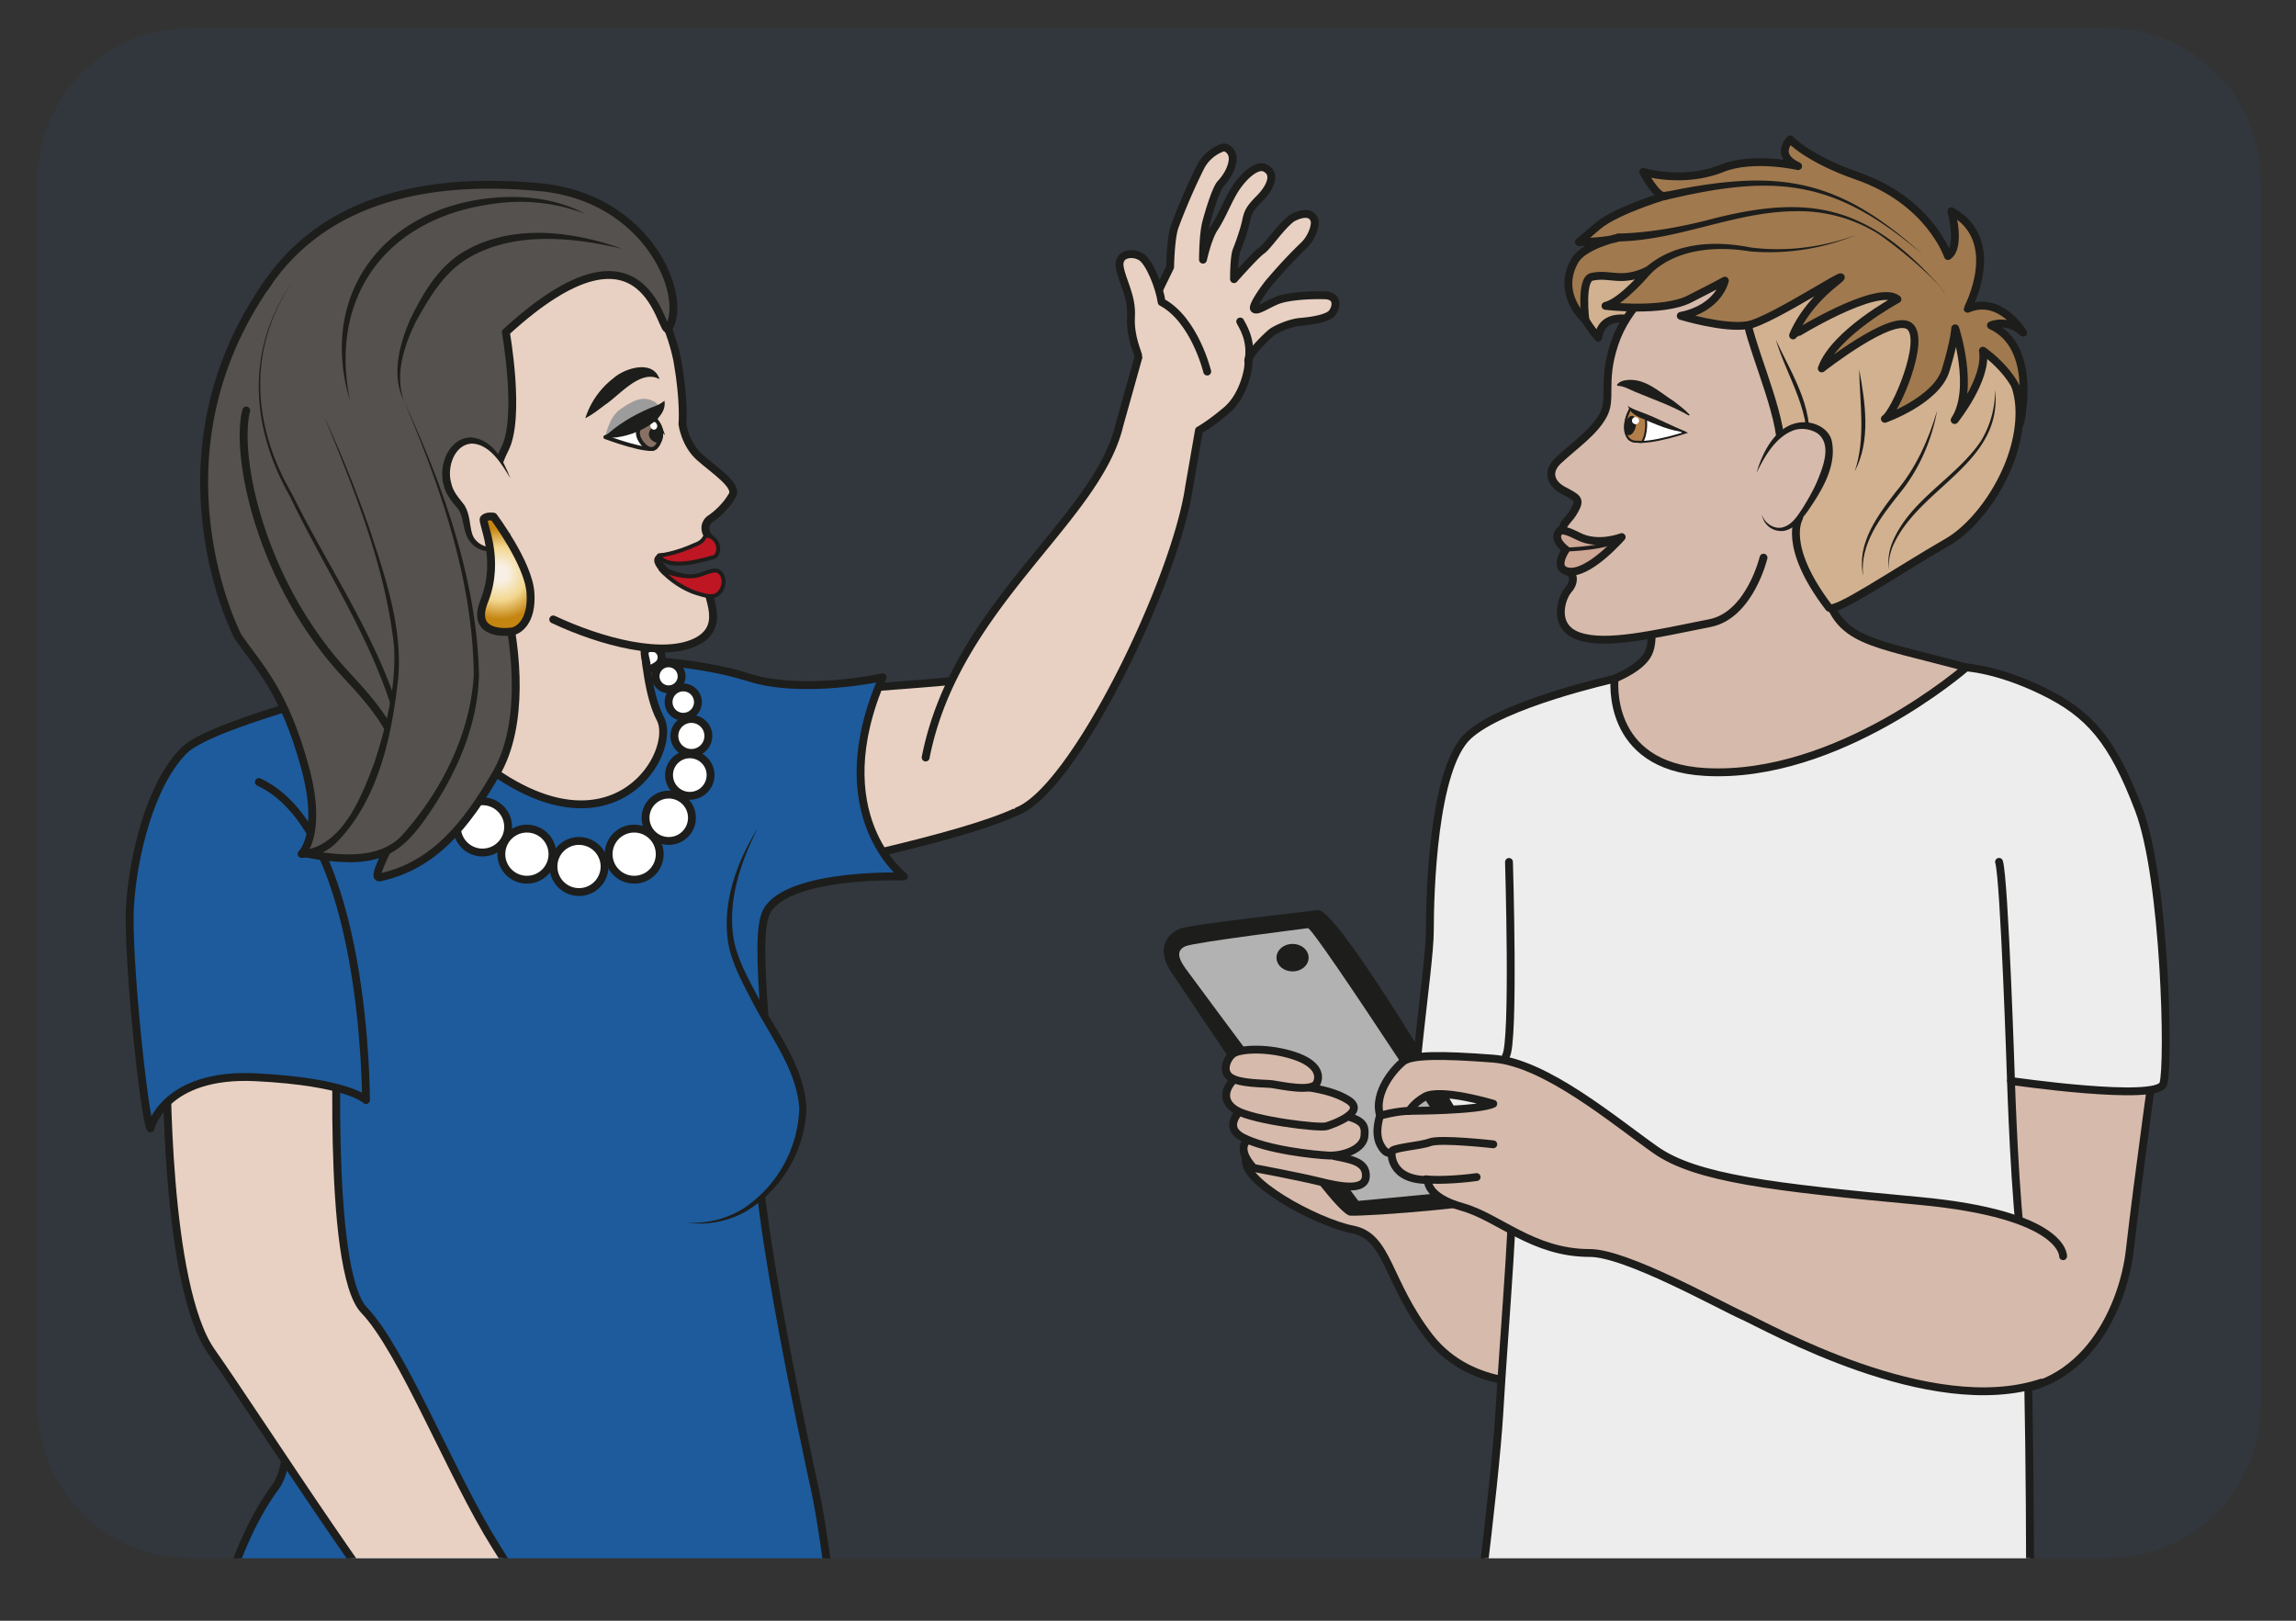 <?xml version="1.0" encoding="UTF-8" standalone="no"?><svg xmlns="http://www.w3.org/2000/svg" xml:space="preserve" viewBox="0 0 389.46 274.92"><rect x="0" y="0" width="389.46" height="274.92" fill="#333333" stroke="none"/><defs><clipPath id="a" clipPathUnits="userSpaceOnUse"><path d="M24.2 202.71a19.47 19.47 0 0 1-19.46-19.47V27.42A19.47 19.47 0 0 1 24.2 7.95h244.02a19.47 19.47 0 0 1 19.47 19.47v155.82a19.47 19.47 0 0 1-19.47 19.47z"/></clipPath><clipPath id="b" clipPathUnits="userSpaceOnUse"><path d="M-30.88 234.04H309.6v-250.1H-30.88Z"/></clipPath><clipPath id="c" clipPathUnits="userSpaceOnUse"><path d="M61.57 127.33s4.25-.47 4.69.79c.43 1.26-2.95 10-2.95 10l-2.86 2.77s-1.53-10.66 1.12-13.56"/></clipPath><clipPath id="e" clipPathUnits="userSpaceOnUse"><path d="M24.2 202.71a19.47 19.47 0 0 1-19.46-19.47V27.42A19.47 19.47 0 0 1 24.2 7.95h244.02a19.47 19.47 0 0 1 19.47 19.47v155.82a19.47 19.47 0 0 1-19.47 19.47z"/></clipPath><clipPath id="f" clipPathUnits="userSpaceOnUse"><path d="M61.55 140.24c-.35-.4 2.23-5.05.05-10.54-1.72-4.33 2.87-3.93 3.6-3.8.72.13 2.55 1.2 2.3 4.93-.25 3.72-4.71 9.67-4.71 9.67s-.16.03-.37.03c-.28 0-.67-.05-.87-.29"/></clipPath><clipPath id="h" clipPathUnits="userSpaceOnUse"><path d="M24.2 202.71a19.47 19.47 0 0 1-19.46-19.47V27.42A19.47 19.47 0 0 1 24.2 7.95h244.02a19.47 19.47 0 0 1 19.47 19.47v155.82a19.47 19.47 0 0 1-19.47 19.47z"/></clipPath><radialGradient id="d" cx="0" cy="0" r="1" fx="0" fy="0" gradientTransform="scale(-5.369) rotate(11.81 114.94 -68.66)" gradientUnits="userSpaceOnUse" spreadMethod="pad"><stop offset="0" style="stop-opacity:1;stop-color:#f8f0e4"/><stop offset=".18" style="stop-opacity:1;stop-color:#f8f0e4"/><stop offset=".59" style="stop-opacity:1;stop-color:#f3d78f"/><stop offset="1" style="stop-opacity:1;stop-color:#c58511"/></radialGradient><radialGradient id="g" cx="0" cy="0" r="1" fx="0" fy="0" gradientTransform="scale(-5.806) rotate(11.81 105.47 -64.42)" gradientUnits="userSpaceOnUse" spreadMethod="pad"><stop offset="0" style="stop-opacity:1;stop-color:#f8f0e4"/><stop offset=".18" style="stop-opacity:1;stop-color:#f8f0e4"/><stop offset=".59" style="stop-opacity:1;stop-color:#f3d78f"/><stop offset="1" style="stop-opacity:1;stop-color:#c58511"/></radialGradient></defs><g clip-path="url(#a)" transform="matrix(1.333 0 0 -1.333 0 274.92)"><g clip-path="url(#b)" style="opacity:.1"><path d="M0 0h-301.53A19.47 19.47 0 0 0-321 19.47v211.16a19.47 19.47 0 0 0 19.47 19.47H0a19.47 19.47 0 0 0 19.47-19.47V19.47A19.47 19.47 0 0 0 0 0" style="fill:#1d5b9c;fill-opacity:1;fill-rule:nonzero;stroke:none" transform="translate(290.13 -16.06)"/></g><path d="M0 0a1.35 1.35 0 1 0-2.67.37A1.35 1.35 0 0 0 0 0" style="fill:#fff;fill-opacity:1;fill-rule:nonzero;stroke:none" transform="translate(57.98 124.23)"/><path d="M0 0a1.35 1.35 0 1 0-2.67.37A1.35 1.35 0 0 0 0 0Z" style="fill:none;stroke:#1d1d1b;stroke-width:1;stroke-linecap:butt;stroke-linejoin:miter;stroke-miterlimit:10;stroke-dasharray:none;stroke-opacity:1" transform="translate(57.98 124.23)"/><path d="M0 0c.95.32 21.74 4.35 28.9 7.82 5.34 2.6 1.65 11.9 1.65 11.9s-4.3 6.16-7.32 5.13c-3.02-1.04-21.96-1.3-25.14-3.21C-5.09 19.73 0 0 0 0" style="fill:#e8d1c2;fill-opacity:1;fill-rule:nonzero;stroke:none" transform="translate(100.61 95.22)"/><path d="M0 0c.95.32 21.74 4.35 28.9 7.82 5.34 2.6 1.65 11.9 1.65 11.9s-4.3 6.16-7.32 5.13c-3.02-1.04-21.96-1.3-25.14-3.21C-5.09 19.73 0 0 0 0Z" style="fill:none;stroke:#1d1d1b;stroke-width:1;stroke-linecap:round;stroke-linejoin:round;stroke-miterlimit:10;stroke-dasharray:none;stroke-opacity:1" transform="translate(100.61 95.22)"/><path d="M0 0c3.43-15.85 12.13-107.5 6-113.44-6.13-5.95-81.65-17.19-83.45-11.4-1.8 5.78-11.22 98.61 8.76 125.55 5.68 7.67-5.35 54.3-7 61.17-1.64 6.86-1.87 28.63 3.03 31.53 4.9 2.9 16.22 9.47 16.22 9.47s13.26 3.42 19.48 5.06c6.22 1.64 1.32-3.4 11.63-1.9 0 0 9.9-.12 16.76-2.34 6.96-2.25 17.12 0 17.12 0-7.64-17.5 2.7-25.35 2.7-25.35s-14.41.5-17.37-4.28c-2.23-3.61 1.34-20.89-.92-26.18C-9.3 42.59-1.05 4.86 0 0" style="fill:#1d5b9c;fill-opacity:1;fill-rule:nonzero;stroke:none" transform="translate(103.77 16.36)"/><path d="M0 0c3.43-15.85 12.13-107.5 6-113.44-6.13-5.95-81.65-17.19-83.45-11.4-1.8 5.78-11.22 98.61 8.76 125.55 5.68 7.67-5.35 54.3-7 61.17-1.64 6.86-1.87 28.63 3.03 31.53 4.9 2.9 16.22 9.47 16.22 9.47s13.26 3.42 19.48 5.06c6.22 1.64 1.32-3.4 11.63-1.9 0 0 9.9-.12 16.76-2.34 6.96-2.25 17.12 0 17.12 0-7.64-17.5 2.7-25.35 2.7-25.35s-14.41.5-17.37-4.28c-2.23-3.61 1.34-20.89-.92-26.18C-9.3 42.59-1.05 4.86 0 0Z" style="fill:none;stroke:#1d1d1b;stroke-width:1;stroke-linecap:round;stroke-linejoin:round;stroke-miterlimit:10;stroke-dasharray:none;stroke-opacity:1" transform="translate(103.77 16.36)"/><path d="M0 0s-.28-28.58 5.7-37.05c5.98-8.48 24.23-37.12 29.53-41.26 5.3-4.14 18.4-2.44 18.4-2.44s-6.17 10.07-11.79 19c-5.62 8.94-11.83 24.89-16.73 30-4.9 5.13-3.3 38.46-3.3 38.46z" style="fill:#e8d1c2;fill-opacity:1;fill-rule:nonzero;stroke:none" transform="translate(21.22 71.28)"/><path d="M0 0s-.28-28.58 5.7-37.05c5.98-8.48 24.23-37.12 29.53-41.26 5.3-4.14 18.4-2.44 18.4-2.44s-6.17 10.07-11.79 19c-5.62 8.94-11.83 24.89-16.73 30-4.9 5.13-3.3 38.46-3.3 38.46z" style="fill:none;stroke:#1d1d1b;stroke-width:1;stroke-linecap:round;stroke-linejoin:round;stroke-miterlimit:10;stroke-dasharray:none;stroke-opacity:1" transform="translate(21.22 71.28)"/><path d="M0 0s-23.45-5.62-27.17-9.27c-4.27-4.2-6.51-13.28-6.92-19.75-.41-6.47 1.86-27.41 2.6-28.38 0 0 1.66 7.11 13.46 6.5 11.79-.6 13.96-2.9 13.96-2.9s.1 34.11-13.63 40.47" style="fill:#1d5b9c;fill-opacity:1;fill-rule:nonzero;stroke:#1d1d1b;stroke-width:1;stroke-linecap:round;stroke-linejoin:round;stroke-miterlimit:10;stroke-dasharray:none;stroke-opacity:1" transform="translate(50.64 120.06)"/><path d="M0 0s6.44.46 7.07 6.84c.64 6.38-7.26 12.39-7.26 12.39l31.25-4.7S30.53.12 33.38-5.25C36.1-10.35 23.72-29.73 0 0" style="fill:#e8d1c2;fill-opacity:1;fill-rule:nonzero;stroke:none" transform="translate(50.64 120.06)"/><path d="M0 0s6.44.46 7.07 6.84c.64 6.38-7.26 12.39-7.26 12.39l31.25-4.7S30.53.12 33.38-5.25C36.1-10.35 23.72-29.73 0 0Z" style="fill:none;stroke:#1d1d1b;stroke-width:1;stroke-linecap:round;stroke-linejoin:round;stroke-miterlimit:10;stroke-dasharray:none;stroke-opacity:1" transform="translate(50.64 120.06)"/><path d="M0 0s-5.73-9.23-2.85-16.63C.02-24.03 5.6-29.98 5.7-35.71c.1-5.73-5.2-15.5-14.75-14.56" style="fill:#1d5b9c;fill-opacity:1;fill-rule:nonzero;stroke:none" transform="translate(96.46 100.92)"/><path d="M0 0c-2.27-4.46-4.03-9.63-3.01-14.64.57-2.46 1.83-4.7 3.01-6.92 2.4-4.54 5.92-8.8 6.16-14.2a16.06 16.06 0 0 0-7.7-13.07 12.07 12.07 0 0 0-7.51-1.44c2.57-.14 5.14.5 7.26 1.86a15.92 15.92 0 0 1 7.04 12.64C4.93-30.71 1.45-26.44-.8-22c-1.19 2.3-2.5 4.65-2.97 7.21C-4.65-9.62-2.7-4.34 0 0" style="fill:#1d1d1b;fill-opacity:1;fill-rule:nonzero;stroke:none" transform="translate(96.46 100.92)"/><path d="M0 0c7.27 2.86 20.09 29.31 21.82 41.26l1.25 7.18s1.38.74 3.55 2.59c2.16 1.85 2.87 5.42 2.73 6.2-.14.77 2.36 3.2 3 3.7.66.48 2.4 1.22 3.66 1.32 1.27.1 3.4.41 3.98 1.1.58.68.86 2.2-.83 2.27-1.68.07-4.82-.07-6.25-.69-1.43-.62-2.45-1.39-2.82-1.03-.36.37 1.7 3.17 2.18 3.66a63 63 0 0 0 3.96 4.24c1.17 1 1.76 2.76 1.53 3.4-.57 1.6-2.86.24-2.86.24-1.43-1.05-3.08-3.6-3.84-4.11-.76-.51-3.53-3.65-3.53-3.65s-.02 2.78.33 3.67c.44 1.1 1 2.73 1.21 3.76.22 1.03.4 1.52 1.7 2.82 1.3 1.3 2.27 3.17.68 3.91-1.05.5-2.94-1.17-4.1-3.24-.72-1.26-1.47-3.12-2.31-4.38-.85-1.25-1.46-4.06-1.46-4.06s0 3.06.38 4.6c.26 1.06 1.23 4.37 1.87 5.07.6.64 1.37 1.72 1.52 2.93.15 1.21-.82 1.8-1.27 1.65a5.06 5.06 0 0 1-2.87-2.57 78.83 78.83 0 0 1-3.27-7.58c-.49-1.6-.54-5.04-.54-5.04-.65-1.4-1.98-3.9-2.28-5.09-.28-1.16-4.17-15-4.17-15C10.1 36.96-7.9 26.23-11.71 6.81" style="fill:#e8d1c2;fill-opacity:1;fill-rule:nonzero;stroke:#1d1d1b;stroke-width:1;stroke-linecap:round;stroke-linejoin:round;stroke-miterlimit:10;stroke-dasharray:none;stroke-opacity:1" transform="translate(129.5 103.04)"/><path d="M0 0c.11-.31 1.58-2.26 1.04-5.06" style="fill:none;stroke:#1d1d1b;stroke-width:1;stroke-linecap:round;stroke-linejoin:round;stroke-miterlimit:10;stroke-dasharray:none;stroke-opacity:1" transform="translate(157.82 165.33)"/><path d="M0 0s-1.59 6.6-5.8 8.84c-.27 1.9-1.5 4.96-2.53 5.7-1.05.73-3.08.55-2.81-1.2s1.6-3.75 1.44-6.37c-.15-2.63.97-4.74.91-4.98" style="fill:#e8d1c2;fill-opacity:1;fill-rule:nonzero;stroke:#1d1d1b;stroke-width:1;stroke-linecap:round;stroke-linejoin:round;stroke-miterlimit:10;stroke-dasharray:none;stroke-opacity:1" transform="translate(153.62 158.96)"/><path d="M0 0c-.02-.67.82-.22 1.37.16A1.22 1.22 0 0 1-.02 2.17C-.57 1.8.02.86 0 0" style="fill:#fff;fill-opacity:1;fill-rule:nonzero;stroke:none" transform="translate(82.29 121.44)"/><path d="M0 0c-.02-.67.82-.22 1.37.16A1.22 1.22 0 0 1-.02 2.17C-.57 1.8.02.86 0 0Z" style="fill:none;stroke:#1d1d1b;stroke-width:1;stroke-linecap:butt;stroke-linejoin:miter;stroke-miterlimit:10;stroke-dasharray:none;stroke-opacity:1" transform="translate(82.29 121.44)"/><path d="M0 0a3.26 3.26 0 1 0 6.52 0A3.26 3.26 0 0 0 0 0" style="fill:#fff;fill-opacity:1;fill-rule:nonzero;stroke:none" transform="translate(58.14 101.02)"/><path d="M0 0a3.26 3.26 0 1 0 6.52 0A3.26 3.26 0 0 0 0 0Z" style="fill:none;stroke:#1d1d1b;stroke-width:1;stroke-linecap:butt;stroke-linejoin:miter;stroke-miterlimit:10;stroke-dasharray:none;stroke-opacity:1" transform="translate(58.14 101.02)"/><path d="M0 0s-23.45 11.87-12.52 33.22c9.86 19.23 32.96 9.98 38.08 6.04 5.13-3.94 6.49-11.84 6.49-11.84.91-5.22.63-8 .63-8s.31-2.56 2.2-4.23c1.88-1.66 4.87-3.58 4.16-4.83-1.11-1.97-2.93-3.08-2.93-3.08s-1.13-.84-.03-2.32l.7-1.9-6.54-.56c-1.11-.1-.64-.82.19-1.76C31.08.01 36-.74 36-.74 35.26-1.9 38.48-6 34.7-8.14c-4.19-2.36-12.4-.15-18.46 2.7" style="fill:#e8d1c2;fill-opacity:1;fill-rule:nonzero;stroke:#1d1d1b;stroke-width:1;stroke-linecap:round;stroke-linejoin:round;stroke-miterlimit:10;stroke-dasharray:none;stroke-opacity:1" transform="translate(54.16 132.86)"/><path d="M0 0s.37 2.52 1.97 3.61c1.7 1.15 2.85 1.69 4.28.9 1.42-.8.1-3.04.1-3.04S.33-1.16 0 0" style="fill:#9d9c9c;fill-opacity:1;fill-rule:nonzero;stroke:none" transform="translate(77.03 150.61)"/><path d="M0 0s2.12-1.78.29-3.83c-.7-.8-6.37 1.32-6.37 1.32z" style="fill:#fff;fill-opacity:1;fill-rule:nonzero;stroke:none" transform="translate(83.11 153.13)"/><path d="M0 0s2.12-1.78.29-3.83c-.7-.8-6.37 1.32-6.37 1.32z" style="fill:none;stroke:#1d1d1b;stroke-width:.5;stroke-linecap:butt;stroke-linejoin:round;stroke-miterlimit:10;stroke-dasharray:none;stroke-opacity:1" transform="translate(83.11 153.13)"/><path d="M0 0c-2.41 1.32-5.04-2-6.92-3.25-.8-.59-1.56-1.22-2.53-1.72A10.44 10.44 0 0 0-5.9.1C-4.46 1.4-.85 2.56 0 0" style="fill:#1d1d1b;fill-opacity:1;fill-rule:nonzero;stroke:none" transform="translate(83.93 157.99)"/><path d="M0 0s-.72-.2-1.64-1.05c-.92-.85.39-2.65 1.24-2.79.84-.14 1.13.88 1.13.88s.52.96.16 1.83A2.27 2.27 0 0 1 0 0" style="fill:#877164;fill-opacity:1;fill-rule:nonzero;stroke:none" transform="translate(83.13 152.96)"/><path d="M0 0s-.72-.2-1.64-1.05c-.92-.85.39-2.65 1.24-2.79.84-.14 1.13.88 1.13.88s.52.96.16 1.83A2.27 2.27 0 0 1 0 0Z" style="fill:none;stroke:#1d1d1b;stroke-width:.5;stroke-linecap:butt;stroke-linejoin:miter;stroke-miterlimit:10;stroke-dasharray:none;stroke-opacity:1" transform="translate(83.13 152.96)"/><path d="M0 0c.1-.6.81-.98 1.15-.93.34.05.53.58.43 1.18-.09.6-.44 1.04-.77.99C.47 1.19-.1.6 0 0" style="fill:#1d1d1b;fill-opacity:1;fill-rule:nonzero;stroke:none" transform="translate(82.58 150.84)"/><path d="M0 0c.04-.27.27-.46.5-.42.24.03.4.28.35.55C.81.41.6.6.35.56.1.52-.05.27 0 0" style="fill:#fff;fill-opacity:1;fill-rule:nonzero;stroke:none" transform="translate(82.77 151.99)"/><path d="M0 0c.53-2.9-5.32-5.18-7.66-4.63 1.7 1.6 3.63 2.74 5.72 3.65C-1.29-.7-.65-.56 0 0" style="fill:#1d1d1b;fill-opacity:1;fill-rule:nonzero;stroke:none" transform="translate(84.55 155.25)"/></g><g clip-path="url(#c)" transform="matrix(1.333 0 0 -1.333 0 274.92)"><path d="M61.57 127.33s4.25-.47 4.69.79c.43 1.26-2.95 10-2.95 10l-2.86 2.77s-1.53-10.66 1.12-13.56" style="fill:url(#d);stroke:none"/></g><g clip-path="url(#e)" transform="matrix(1.333 0 0 -1.333 0 274.92)"><path d="M0 0s-1.52-10.65 1.12-13.56c0 0 4.25-.46 4.69.8.43 1.25-2.95 9.99-2.95 9.99" style="fill:none;stroke:#1d1d1b;stroke-width:.5;stroke-linecap:round;stroke-linejoin:round;stroke-miterlimit:10;stroke-dasharray:none;stroke-opacity:1" transform="translate(60.45 140.89)"/><path d="M0 0s.71-.18 1.04-1c.33-.8-.12-1.67-.52-1.7-.4-.04-5.75-1.95-6.92.25 0 0 1.7.01 4.9 1.47C-.33-.45-.8.25 0 0" style="fill:#be1622;fill-opacity:1;fill-rule:nonzero;stroke:none" transform="translate(90.25 138.03)"/><path d="M0 0s.71-.18 1.04-1c.33-.8-.12-1.67-.52-1.7-.4-.04-5.75-1.95-6.92.25 0 0 1.7.01 4.9 1.47C-.33-.45-.8.25 0 0Z" style="fill:none;stroke:#1d1d1b;stroke-width:.5;stroke-linecap:round;stroke-linejoin:round;stroke-miterlimit:10;stroke-dasharray:none;stroke-opacity:1" transform="translate(90.25 138.03)"/><path d="M0 0s.73-.9.08-2.08c-.66-1.18-1.63-.96-3.57-.32A11.1 11.1 0 0 0-7.68.5S-4.6-.96-2.47-.14C-.33.68-.37.26 0 0" style="fill:#be1622;fill-opacity:1;fill-rule:nonzero;stroke:none" transform="translate(91.73 133.3)"/><path d="M0 0s.73-.9.08-2.08c-.66-1.18-1.63-.96-3.57-.32A11.1 11.1 0 0 0-7.68.5S-4.6-.96-2.47-.14C-.33.68-.37.26 0 0Z" style="fill:none;stroke:#1d1d1b;stroke-width:.5;stroke-linecap:round;stroke-linejoin:round;stroke-miterlimit:10;stroke-dasharray:none;stroke-opacity:1" transform="translate(91.73 133.3)"/><path d="M0 0c.39.27.29 2.23 1.7 5 2.06 4.02.13 14.87.13 14.87 18.4 16.88 19.74-1.11 20.71.49 2.51 4.13-2.62 16.67-16.35 17.96-32.2 3.04-38.92-16.61-40.31-28.24 0 0-.13-1.83-.12-4.64.02-4.96.44-12.95 2.67-19.3 3.48-9.93 18.24-20.08 20.34-24.91 1.16-2.7-4.75-11.12-2.94-10.73C-7.3-48-3.17-42.83.62-36.26c3.54 6.15 2.64 15.49 1.21 21.55C.34-8.37-1.8-1.25 0 0" style="fill:#54514e;fill-opacity:1;fill-rule:nonzero;stroke:none" transform="translate(62.54 144.1)"/><path d="M0 0c.39.27.29 2.23 1.7 5 2.06 4.02.13 14.87.13 14.87 18.4 16.88 19.74-1.11 20.71.49 2.51 4.13-2.62 16.67-16.35 17.96-32.2 3.04-38.92-16.61-40.31-28.24 0 0-.13-1.83-.12-4.64.02-4.96.44-12.95 2.67-19.3 3.48-9.93 18.24-20.08 20.34-24.91 1.16-2.7-4.75-11.12-2.94-10.73C-7.3-48-3.17-42.83.62-36.26c3.54 6.15 2.64 15.49 1.21 21.55C.34-8.37-1.8-1.25 0 0Z" style="fill:none;stroke:#1d1d1b;stroke-width:1;stroke-linecap:butt;stroke-linejoin:round;stroke-miterlimit:10;stroke-dasharray:none;stroke-opacity:1" transform="translate(62.54 144.1)"/><path d="M0 0c-5.84-8.62-5.12-18.38-.03-27.1 4.78-9.68 11.17-18.7 14.07-29.22.45-1.97.58-4.04.54-6.06-.09-3.28 0-6.54-1.07-9.72l-.9.45c.97 2.9 1 6.22 1.1 9.28a24.2 24.2 0 0 1-.45 5.87c-2.74 10.44-9 19.54-13.62 29.22C-5.37-18.44-5.97-8.55 0 0" style="fill:#1d1d1b;fill-opacity:1;fill-rule:nonzero;stroke:none" transform="translate(37.23 170.41)"/><path d="M0 0c-1.44-5.57 1.65-21.92 13-33.95 12.14-12.86 2.7-12.1 1.65-17.23-1.05-5.12-7.6-5.25-7.6-5.25s2.75 2.53.43 11.02c-2.64 9.69-5.83 12.73-8.54 16.64 0 0-11.9 22.81 3.93 45.17" style="fill:#54514e;fill-opacity:1;fill-rule:nonzero;stroke:#1d1d1b;stroke-width:1;stroke-linecap:round;stroke-linejoin:round;stroke-miterlimit:10;stroke-dasharray:none;stroke-opacity:1" transform="translate(31.33 154.01)"/><path d="M0 0s9.9-21.78 9.16-32.09C8.42-42.39 3.83-54.85-2.3-55.5c0 0 8.32-1.97 11.9 1.38 3.57 3.36 9.95 13 9.74 22.42-.35 15.29-9.25 33.83-9.25 33.83" style="fill:#54514e;fill-opacity:1;fill-rule:nonzero;stroke:none" transform="translate(41.3 153.13)"/><path d="M0 0a159.5 159.5 0 0 0 5.72-14.18c1.96-6 4.14-12.29 3.68-18.72-.8-7.49-2.5-15.82-8.02-21.34a6.83 6.83 0 0 0-3.64-1.75l.06.94c4.12-.7 9.32-1.37 12.31 2.14 4.87 5.56 8.44 12.7 8.88 20.15-.13 12.07-4.2 23.86-8.9 34.89 5.03-10.98 9.28-22.69 9.56-34.9-.15-6.2-2.65-12.07-6.02-17.14-3.08-4.67-5.56-7-11.46-6.66-1.55.07-3.07.26-4.6.6a.48.48 0 0 0 .07.93c4.87.96 7.12 6.93 8.7 11.11 1.55 4.75 2.8 9.84 2.5 14.85C7.72-18.98 3.84-9.35 0 0" style="fill:#1d1d1b;fill-opacity:1;fill-rule:nonzero;stroke:none" transform="translate(41.3 153.13)"/><path d="M0 0c-4.08 13.6 4.37 24.52 18.15 25.81 4.02.37 8.23-.12 11.8-2.03a23.1 23.1 0 0 1-11.72 1.27C4.8 23.28-2.72 13.44 0 0" style="fill:#1d1d1b;fill-opacity:1;fill-rule:nonzero;stroke:none" transform="translate(44.53 155.25)"/><path d="M0 0s-.73-2.99-3.53-1.99c-2.8 1-1.44 3.95-3.12 5.66-4.63 4.7 1.83 13.57 6.6 3.2" style="fill:#e8d1c2;fill-opacity:1;fill-rule:nonzero;stroke:none" transform="translate(65 138.5)"/><path d="M0 0c-.5-3.17-4.54-3.13-5.64-.39-.48 1.22-.44 2.47-1.03 3.32-.7.8-1.69 2-1.9 3.19-.67 2.45.72 6.05 3.64 5.95 2.73-.32 4-2.98 4.88-5.2-1.1 1.82-2.6 4.34-4.9 4.43-2.24-.1-3.19-3.03-2.65-4.95.26-1.24.92-1.86 1.72-2.92.72-1.22.63-2.53.95-3.56.3-1.08 1.36-1.71 2.42-1.81C-1.3-2.08-.39-1.06 0 0" style="fill:#1d1d1b;fill-opacity:1;fill-rule:nonzero;stroke:none" transform="translate(65 138.5)"/></g><g clip-path="url(#f)" transform="matrix(1.333 0 0 -1.333 0 274.92)"><path d="M61.55 140.24c-.35-.4 2.23-5.05.05-10.54-1.72-4.33 2.87-3.93 3.6-3.8.72.13 2.55 1.2 2.3 4.93-.25 3.72-4.71 9.67-4.71 9.67s-.16.03-.37.03c-.28 0-.67-.05-.87-.29" style="fill:url(#g);stroke:none"/></g><g clip-path="url(#h)" transform="matrix(1.333 0 0 -1.333 0 274.92)"><path d="M0 0s4.46-5.96 4.7-9.68c.26-3.72-1.57-4.8-2.3-4.92-.72-.13-5.31-.53-3.6 3.8C1-5.31-1.58-.66-1.23-.26-.89.14 0 0 0 0Z" style="fill:none;stroke:#1d1d1b;stroke-width:1;stroke-linecap:round;stroke-linejoin:round;stroke-miterlimit:10;stroke-dasharray:none;stroke-opacity:1" transform="translate(62.8 140.5)"/><path d="M0 0c-6.5 1.54-14.18 2.29-20.04-1.44-2.88-1.86-4.66-5-6.3-7.93-1.46-3.04-2.64-6.62-1.48-9.96-1.6 3.26-.56 7.12.79 10.29 1.55 3.19 3.4 6.43 6.44 8.43C-14.42 3.29-6.52 2.33 0 0" style="fill:#1d1d1b;fill-opacity:1;fill-rule:nonzero;stroke:none" transform="translate(79.2 174.58)"/><path d="M0 0s-9.5-1.4-15 5.7c-5.49 7.1-5.19 12.79-9.79 13.69-4.6.9-14.79 6.4-13.49 9.3 1.3 2.89 11.1 14.66 14.4 12.77 3.3-1.89 6.75-15.08 10.92-16.08 4.17-1 13.08-4.03 14.26-6.48C2.48 16.45 0 0 0 0" style="fill:#d6baab;fill-opacity:1;fill-rule:nonzero;stroke:none" transform="translate(196.91 30.4)"/><path d="M0 0s-9.5-1.4-15 5.7c-5.49 7.1-5.19 12.79-9.79 13.69-4.6.9-14.79 6.4-13.49 9.3 1.3 2.89 11.1 14.66 14.4 12.77 3.3-1.89 6.75-15.08 10.92-16.08 4.17-1 13.08-4.03 14.26-6.48C2.48 16.45 0 0 0 0Z" style="fill:none;stroke:#1d1d1b;stroke-width:1;stroke-linecap:round;stroke-linejoin:round;stroke-miterlimit:10;stroke-dasharray:none;stroke-opacity:1" transform="translate(196.91 30.4)"/><path d="M0 0s-2.64-18.83-3.66-27.88c-.72-6.43-5.25-18.41-17.64-17.9-12.4.52-3.16 50.1-3.16 50.1z" style="fill:#d6baab;fill-opacity:1;fill-rule:nonzero;stroke:none" transform="translate(274.67 74.97)"/><path d="M0 0s-2.64-18.83-3.66-27.88c-.72-6.43-5.25-18.41-17.64-17.9-12.4.52-3.16 50.1-3.16 50.1z" style="fill:none;stroke:#1d1d1b;stroke-width:1;stroke-linecap:round;stroke-linejoin:round;stroke-miterlimit:10;stroke-dasharray:none;stroke-opacity:1" transform="translate(274.67 74.97)"/><path d="M0 0s3.88-5.36 2.58-9.27c-1.29-3.9-11.1-5.19-14.98-8.54-3.87-3.36 8.27-23 26.09-19.9 17.82 3.1 34.17 24.92 29.19 26.28-12.46 3.39-16.36 3.16-18.03 10.3-2.7 11.51 1.24 16.3 1.24 16.3z" style="fill:#d6baab;fill-opacity:1;fill-rule:nonzero;stroke:none" transform="translate(207.32 132.74)"/><path d="M0 0s3.88-5.36 2.58-9.27c-1.29-3.9-11.1-5.19-14.98-8.54-3.87-3.36 8.27-23 26.09-19.9 17.82 3.1 34.17 24.92 29.19 26.28-12.46 3.39-16.36 3.16-18.03 10.3-2.7 11.51 1.24 16.3 1.24 16.3z" style="fill:none;stroke:#1d1d1b;stroke-width:1;stroke-linecap:round;stroke-linejoin:round;stroke-miterlimit:10;stroke-dasharray:none;stroke-opacity:1" transform="translate(207.32 132.74)"/><path d="M0 0s-16.34-14.27-33.24-13.3c-12.76.72-11.5 11.86-11.5 11.86s-14.28-3.17-18.67-7.3c-4.4-4.14-4.84-19.86-4.84-24.77 0-4.9-3.04-22.98-1.5-24.02 1.56-1.03 11.11-1.8 11.89-4.65.77-2.84-.96-22.31-1.53-32.38-.57-10.08-4.02-35.89-4.02-35.89s65.75-37.9 69.11-36.34c3.36 1.55 2.57 85.5 1.53 91.96C6.2-68.38 5.7-52.62 5.7-52.62s18.6-2.7 19.38-.38c.77 2.33.25 26.06-3.11 34.91-3.36 8.85-6.3 12.2-12.21 15.08C3.97-.18 0 0 0 0" style="fill:#ededed;fill-opacity:1;fill-rule:nonzero;stroke:none" transform="translate(250.2 121.31)"/><path d="M0 0s-16.34-14.27-33.24-13.3c-12.76.72-11.5 11.86-11.5 11.86s-14.28-3.17-18.67-7.3c-4.4-4.14-4.84-19.86-4.84-24.77 0-4.9-3.04-22.98-1.5-24.02 1.56-1.03 11.11-1.8 11.89-4.65.77-2.84-.96-22.31-1.53-32.38-.57-10.08-4.02-35.89-4.02-35.89s65.75-37.9 69.11-36.34c3.36 1.55 2.57 85.5 1.53 91.96C6.2-68.38 5.7-52.62 5.7-52.62s18.6-2.7 19.38-.38c.77 2.33.25 26.06-3.11 34.91-3.36 8.85-6.3 12.2-12.21 15.08C3.97-.18 0 0 0 0Z" style="fill:none;stroke:#1d1d1b;stroke-width:1;stroke-linecap:round;stroke-linejoin:round;stroke-miterlimit:10;stroke-dasharray:none;stroke-opacity:1" transform="translate(250.2 121.31)"/><path d="M0 0s-20.26 35.17-23.13 34.78c-1.74-.24-16.36-1.82-17.64-2.4-1.78-.8-2.9-2.79-.9-5.64C-39.67 23.88-21.5-4-19-4.1-16.49-4.2.8-2.9.8-1.7S0 0 0 0" style="fill:#1d1d1b;fill-opacity:1;fill-rule:nonzero;stroke:none" transform="translate(190.82 55.65)"/><path d="M0 0s-14.5-1.8-15.59-2.3c-1.1-.5-1-1.4 0-2.8S6.42-34.7 6.42-34.7l15.92 1.51S.8.1 0 0" style="fill:#b2b2b2;fill-opacity:1;fill-rule:nonzero;stroke:none" transform="translate(166.43 88.13)"/><path d="M0 0c0-.69.7-1.25 1.55-1.25.85 0 1.55.56 1.55 1.25s-.7 1.25-1.55 1.25C.69 1.25 0 .69 0 0" style="fill:#1d1d1b;fill-opacity:1;fill-rule:nonzero;stroke:none" transform="translate(162.93 84.38)"/><path d="M0 0c0-.69.7-1.25 1.55-1.25.85 0 1.55.56 1.55 1.25s-.7 1.25-1.55 1.25C.69 1.25 0 .69 0 0Z" style="fill:none;stroke:#1d1d1b;stroke-width:1;stroke-linecap:round;stroke-linejoin:round;stroke-miterlimit:10;stroke-dasharray:none;stroke-opacity:1" transform="translate(162.93 84.38)"/><path d="M0 0s.5.96 1.98 1.8c2 1.12 8.7-.9 8.7-.9C8.77 0 0 0 0 0m83.19-18.5s.26 5.31-18.34 7.04C46.25-9.73 36.5-8.6 31.34-4.98 26.17-1.36 17.39 6.12 10.67 6.64 3.96 7.16.31 7.1-.73 6.31-1.76 5.54-4.62 2.4-3.72-.6c0 0-.77-2.1 0-3.65.78-1.55 1.46-1.02 1.46-1.02s-.32-3.53 4.62-3.53c0 0-.29-2.13 4.38-3.44 4.67-1.3 8.96-5.86 16.23-5.85 4.57.01 16.28-6.55 19.5-8 2.94-1.3 23.8-13.22 37.96-8.5" style="fill:#d6baab;fill-opacity:1;fill-rule:nonzero;stroke:none" transform="translate(179.34 64.89)"/><path d="M0 0s.5.96 1.98 1.8c2 1.12 8.7-.9 8.7-.9C8.77 0 0 0 0 0Zm83.19-18.5s.26 5.31-18.34 7.04C46.25-9.73 36.5-8.6 31.34-4.98 26.17-1.36 17.39 6.12 10.67 6.64 3.96 7.16.31 7.1-.73 6.31-1.76 5.54-4.62 2.4-3.72-.6c0 0-.77-2.1 0-3.65.78-1.55 1.46-1.02 1.46-1.02s-.32-3.53 4.62-3.53c0 0-.29-2.13 4.38-3.44 4.67-1.3 8.96-5.86 16.23-5.85 4.57.01 16.28-6.55 19.5-8 2.94-1.3 23.8-13.22 37.96-8.5" style="fill:none;stroke:#1d1d1b;stroke-width:1;stroke-linecap:round;stroke-linejoin:round;stroke-miterlimit:10;stroke-dasharray:none;stroke-opacity:1" transform="translate(179.34 64.89)"/><path d="M0 0s-6.76.76-8.06.26c-1.3-.5-5.14-.68-4.87-1.28" style="fill:none;stroke:#1d1d1b;stroke-width:1;stroke-linecap:round;stroke-linejoin:round;stroke-miterlimit:10;stroke-dasharray:none;stroke-opacity:1" transform="translate(190.02 60.63)"/><path d="M0 0c-1-.16-4.61-.51-6.46-.28" style="fill:none;stroke:#1d1d1b;stroke-width:1;stroke-linecap:round;stroke-linejoin:round;stroke-miterlimit:10;stroke-dasharray:none;stroke-opacity:1" transform="translate(187.9 56.46)"/><path d="M0 0s2.14.6 3.72.6" style="fill:none;stroke:#1d1d1b;stroke-width:1;stroke-linecap:round;stroke-linejoin:round;stroke-miterlimit:10;stroke-dasharray:none;stroke-opacity:1" transform="translate(175.63 64.28)"/><path d="M0 0c1.97-.4 4.07-.68 3.97-2.58-.1-1.9-3.25-1.31-5.93-.64-2.68.66-8.35 1.72-8.35 1.72s-2.64 2.65-.36 3.8" style="fill:#d6baab;fill-opacity:1;fill-rule:nonzero;stroke:#1d1d1b;stroke-width:1;stroke-linecap:round;stroke-linejoin:round;stroke-miterlimit:10;stroke-dasharray:none;stroke-opacity:1" transform="translate(169.84 59.12)"/><path d="M0 0s-3.63-2.65-.62-4.25c3-1.6 9.22-2.25 11.02-2.32 1.8-.07 4.36.81 4.5 2.48.1 1.4.06 2.3-4.46 2.94C5.93-.53 5.9-1 3.9-.08" style="fill:#d6baab;fill-opacity:1;fill-rule:nonzero;stroke:#1d1d1b;stroke-width:1;stroke-linecap:round;stroke-linejoin:round;stroke-miterlimit:10;stroke-dasharray:none;stroke-opacity:1" transform="translate(158.73 65.77)"/><path d="M0 0s-2.55 1.62-4.37.52c-1.8-1.1-2.77-3.26-.53-4.56 2.24-1.29 10.53-2.3 11.47-2.02.94.29 5.17 1.82 2.74 3.34C6.87-1.19 3.07-1 1.89-.8.69-.6 0 0 0 0" style="fill:#d6baab;fill-opacity:1;fill-rule:nonzero;stroke:none" transform="translate(162.23 68.99)"/><path d="M0 0s-2.55 1.62-4.37.52c-1.8-1.1-2.77-3.26-.53-4.56 2.24-1.29 10.53-2.3 11.47-2.02.94.29 5.17 1.82 2.74 3.34C6.87-1.19 3.07-1 1.89-.8.69-.6 0 0 0 0Z" style="fill:none;stroke:#1d1d1b;stroke-width:1;stroke-linecap:round;stroke-linejoin:round;stroke-miterlimit:10;stroke-dasharray:none;stroke-opacity:1" transform="translate(162.23 68.99)"/><path d="M0 0c.55 1.26-.26 2.72-3.4 3.61-3.28.94-6.48.67-7.25.1-.78-.56-1.53-2.29-.27-3.06 1.25-.78 4.25-.7 5.25-.82C-4.67-.3-.55-1.26 0 0" style="fill:#d6baab;fill-opacity:1;fill-rule:nonzero;stroke:none" transform="translate(167.57 68.45)"/><path d="M0 0c.55 1.26-.26 2.72-3.4 3.61-3.28.94-6.48.67-7.25.1-.78-.56-1.53-2.29-.27-3.06 1.25-.78 4.25-.7 5.25-.82C-4.67-.3-.55-1.26 0 0Z" style="fill:none;stroke:#1d1d1b;stroke-width:1;stroke-linecap:round;stroke-linejoin:round;stroke-miterlimit:10;stroke-dasharray:none;stroke-opacity:1" transform="translate(167.57 68.45)"/><path d="M0 0s-.83 25.67-1.52 27.87" style="fill:none;stroke:#1d1d1b;stroke-width:1;stroke-linecap:round;stroke-linejoin:round;stroke-miterlimit:10;stroke-dasharray:none;stroke-opacity:1" transform="translate(255.9 68.7)"/><path d="M0 0s.7-23.11-.4-24.7" style="fill:none;stroke:#1d1d1b;stroke-width:1;stroke-linecap:round;stroke-linejoin:round;stroke-miterlimit:10;stroke-dasharray:none;stroke-opacity:1" transform="translate(192.02 96.56)"/><path d="M0 0s2.08-.39.42 1.86c0 0-3.84 1.15-4.32-2.27 0 0-3.18 3.53-3.09 6.65.1 3.12 8.71 5.45 11.78 3.74C7.85 8.28 0 0 0 0" style="fill:#d2b190;fill-opacity:1;fill-rule:nonzero;stroke:none" transform="translate(207.28 163.68)"/><path d="M0 0s2.08-.39.42 1.86c0 0-3.84 1.15-4.32-2.27 0 0-3.18 3.53-3.09 6.65.1 3.12 8.71 5.45 11.78 3.74C7.85 8.28 0 0 0 0Z" style="fill:none;stroke:#1d1d1b;stroke-width:1;stroke-linecap:round;stroke-linejoin:round;stroke-miterlimit:10;stroke-dasharray:none;stroke-opacity:1" transform="translate(207.28 163.68)"/><path d="M0 0s-1.74-7.32-6.82-8.33c-7.1-1.41-13.23-2.88-16.7-1.66-3.46 1.22-2.17 4.96-1.31 5.91.86.96.7 2.14-.12 2.33-.82.19-.78 1.62-.22 2.78.57 1.16-.12 1.36-.12 1.36s-.85-.63-.48.83c.38 1.46 1 1.46 1.75 2.85.76 1.38.34 1.53-1.44 2.48s-2.06 2.5-.67 3.8c2.15 2 4.5 3.56 5.7 5.73 1.22 2.17-.18 4.21 1.47 9.16 1.65 4.94 5.69 7.7 5.69 7.7S.6 47.05 14.38 39.9c13.79-7.14 14.01-24.44 13.4-25.85" style="fill:#d6baab;fill-opacity:1;fill-rule:nonzero;stroke:#1d1d1b;stroke-width:1;stroke-linecap:round;stroke-linejoin:round;stroke-miterlimit:10;stroke-dasharray:none;stroke-opacity:1" transform="translate(224.41 135.28)"/><path d="M0 0s-.42.07.5-4.1c.92-4.17 4.86-12.78 4.1-16.72-.75-3.94-.33-6.5 1.35-5.43C7.64-25.2 7-28.63 7-28.63s-2.22-3.52 3.8-11.41c.65-.86 8.55 4.57 15.1 8.34 4.47 2.57 9.58 10.33 9.12 17.32C34.56-7.4 25.2 4 16.68 7.56 8.16 11.13 0 0 0 0" style="fill:#d2b190;fill-opacity:1;fill-rule:nonzero;stroke:none" transform="translate(221.93 168.97)"/><path d="M0 0s-.42.07.5-4.1c.92-4.17 4.86-12.78 4.1-16.72-.75-3.94-.33-6.5 1.35-5.43C7.64-25.2 7-28.63 7-28.63s-2.22-3.52 3.8-11.41c.65-.86 8.55 4.57 15.1 8.34 4.47 2.57 9.58 10.33 9.12 17.32C34.56-7.4 25.2 4 16.68 7.56 8.16 11.13 0 0 0 0Z" style="fill:none;stroke:#1d1d1b;stroke-width:1;stroke-linecap:round;stroke-linejoin:round;stroke-miterlimit:10;stroke-dasharray:none;stroke-opacity:1" transform="translate(221.93 168.97)"/><path d="M0 0c2.1-4.61 5.48-9.51 3.8-14.76C4.78-9.44 1.46-4.89 0 0" style="fill:#1d1d1b;fill-opacity:1;fill-rule:nonzero;stroke:none" transform="translate(225.97 163.03)"/><path d="M0 0c-.7-3.86-2.35-7.6-4.86-10.63-2.36-2.98-4.98-6.33-4.56-10.36-.2.96-.2 1.96-.04 2.94.55 2.95 2.43 5.42 4.21 7.73C-2.72-7.34-1.1-3.73 0 0" style="fill:#1d1d1b;fill-opacity:1;fill-rule:nonzero;stroke:none" transform="translate(246.5 153.98)"/><path d="M0 0c1-9.3-9.44-12.34-12.87-19.6a6.86 6.86 0 0 1-.66-3.33 6.98 6.98 0 0 0 .43 3.43c2.22 5.5 8.12 8.24 11.3 12.97A12.49 12.49 0 0 1 0 0" style="fill:#1d1d1b;fill-opacity:1;fill-rule:nonzero;stroke:none" transform="translate(253.88 156.66)"/><path d="M0 0c.77-4.19 1.52-9.05-.56-12.96C.85-8.81.08-4.31 0 0" style="fill:#1d1d1b;fill-opacity:1;fill-rule:nonzero;stroke:none" transform="translate(236.58 159.24)"/><path d="M0 0s-2.3 6.97-11.53 10.19c-6.37 2.22-8.54 4.65-8.54 4.65s-2.1-1.98 1-3.4c0 0-5.7 1.32-9.69-.28-4.97-2-10.02-.45-10.02-.45s1.8-3.43 2.84-3.06c1.05.38-6.15-1.73-8.59-3.8l-2.43-2.08s3.68.05 5.06.59c0 0-4.46-.94-5.6-2.98-2.4-4.28 1.36-7.51 1.36-7.51s-.64 5.14.8 5.48c2.35.55 3.78-.86 7.25.87 0 0-3.37-4.07-5.49-4.56 0 0 7.21-.87 10.66.86 3.44 1.74 4.53 2.35 4.53 2.35s-.73-3.5-5.61-4.48c0 0 5.49-1.69 8.54-1.18 3.06.51 15.05 8.56 11 5.34-4.04-3.23-5.25-6.65-5.25-6.65S-8.98-3.4-6.43-5.49c0 0-8.03-4.31-9.63-8.81 0 0 8.94 7.04 11.15 5.39 2.21-1.66-1.78-10.96-3.12-11.8 0 0 6.57 2.32 7.74 6.19C.88-10.66.92-9.2.92-9.2s2.55-7.74-.07-11.67c0 0 4.21 5.23 3.6 8.82 0 0 6.39-4.34 4.69-9.27 0 0 2.45 9.69-3.67 12.5 0 0 2.09.95 4.1-.93 0 0-2.92 4.84-7.07 3.04C2.5-6.7 7.2 2 .43 5.7.43 5.7 1.7 1.15 0 0" style="fill:#a0794e;fill-opacity:1;fill-rule:nonzero;stroke:none" transform="translate(247.88 173.66)"/><path d="M0 0s-2.3 6.97-11.53 10.19c-6.37 2.22-8.54 4.65-8.54 4.65s-2.1-1.98 1-3.4c0 0-5.7 1.32-9.69-.28-4.97-2-10.02-.45-10.02-.45s1.8-3.43 2.84-3.06c1.05.38-6.15-1.73-8.59-3.8l-2.43-2.08s3.68.05 5.06.59c0 0-4.46-.94-5.6-2.98-2.4-4.28 1.36-7.51 1.36-7.51s-.64 5.14.8 5.48c2.35.55 3.78-.86 7.25.87 0 0-3.37-4.07-5.49-4.56 0 0 7.21-.87 10.66.86 3.44 1.74 4.53 2.35 4.53 2.35s-.73-3.5-5.61-4.48c0 0 5.49-1.69 8.54-1.18 3.06.51 15.05 8.56 11 5.34-4.04-3.23-5.25-6.65-5.25-6.65S-8.98-3.4-6.43-5.49c0 0-8.03-4.31-9.63-8.81 0 0 8.94 7.04 11.15 5.39 2.21-1.66-1.78-10.96-3.12-11.8 0 0 6.57 2.32 7.74 6.19C.88-10.66.92-9.2.92-9.2s2.55-7.74-.07-11.67c0 0 4.21 5.23 3.6 8.82 0 0 6.39-4.34 4.69-9.27 0 0 2.45 9.69-3.67 12.5 0 0 2.09.95 4.1-.93 0 0-2.92 4.84-7.07 3.04C2.5-6.7 7.2 2 .43 5.7.43 5.7 1.7 1.15 0 0Z" style="fill:none;stroke:#1d1d1b;stroke-width:1;stroke-linecap:round;stroke-linejoin:round;stroke-miterlimit:10;stroke-dasharray:none;stroke-opacity:1" transform="translate(247.88 173.66)"/><path d="M0 0s-.01.8 2.5-.5S8.02-.6 8.02-.6s-4.28-4.94-6.9-4.36C-.73-4.56.92-2.19.92-2.19S-.74-1.01 0 0" style="fill:#cea694;fill-opacity:1;fill-rule:nonzero;stroke:none" transform="translate(198.34 138.5)"/><path d="M0 0s-.01.8 2.5-.5S8.02-.6 8.02-.6s-4.28-4.94-6.9-4.36C-.73-4.56.92-2.19.92-2.19S-.74-1.01 0 0z" style="fill:none;stroke:#1d1d1b;stroke-width:1;stroke-linecap:round;stroke-linejoin:round;stroke-miterlimit:10;stroke-dasharray:none;stroke-opacity:1" transform="translate(198.34 138.5)"/><path d="M0 0c.32.46.88.58 1.35.63C3.7.83 5.45-.95 7.28-2.1c.68-.53 1.38-1.04 1.98-1.7l-.1-.1C7-2.65 4.55-1.81 2.3-.87 1.57-.56.9-.14.1-.11Z" style="fill:#1d1d1b;fill-opacity:1;fill-rule:nonzero;stroke:none" transform="translate(205.75 157.26)"/><path d="M0 0s2.54 7.62 7.44 5.7c4.01-1.57.38-8.4-2.04-11.44C2.98-8.78.72-6.33.66-5.3" style="fill:#d6baab;fill-opacity:1;fill-rule:nonzero;stroke:none" transform="translate(223.53 146.08)"/><path d="M0 0c.81 2.9 2.81 6.65 6.33 6.42 1.4-.09 2.9-.93 3.24-2.38C10.23.76 8.2-2.4 6.48-4.92c-.77-1-1.61-2.17-2.96-2.46A2.48 2.48 0 0 0 .67-5.31c.35-1.18 1.69-1.97 2.75-1.6 1.1.33 1.78 1.41 2.45 2.43.64 1.03 1.26 2.1 1.75 3.2C8.4.57 9.65 3.56 7.77 5c-.89.58-2.12.77-3.16.37C2.38 4.48 1.02 2.1 0 0" style="fill:#1d1d1b;fill-opacity:1;fill-rule:nonzero;stroke:none" transform="translate(223.53 146.08)"/><path d="M0 0s5.92.15 7.11 1.58" style="fill:none;stroke:#1d1d1b;stroke-width:.5;stroke-linecap:butt;stroke-linejoin:miter;stroke-miterlimit:10;stroke-dasharray:none;stroke-opacity:1" transform="translate(199.25 136.31)"/><path d="M0 0s-1.22-1.88-.29-3.65C.51-5.18 7-3.02 7-3.02z" style="fill:#fff;fill-opacity:1;fill-rule:nonzero;stroke:none" transform="translate(207.45 154.2)"/><path d="M0 0s-1.22-1.88-.29-3.65C.51-5.18 7-3.02 7-3.02z" style="fill:none;stroke:#1d1d1b;stroke-width:.25;stroke-linecap:butt;stroke-linejoin:miter;stroke-miterlimit:10;stroke-dasharray:none;stroke-opacity:1" transform="translate(207.45 154.2)"/><path d="M0 0s-1.29-2.33-.29-3.65c.55-.73 1.26-.43 1.64-.55.39-.12.88 1.76.6 3.16z" style="fill:#b27f4a;fill-opacity:1;fill-rule:nonzero;stroke:none" transform="translate(207.45 154.2)"/><path d="M0 0s-1.29-2.33-.29-3.65c.55-.73 1.26-.43 1.64-.55.39-.12.88 1.76.6 3.16z" style="fill:none;stroke:#1d1d1b;stroke-width:.25;stroke-linecap:butt;stroke-linejoin:miter;stroke-miterlimit:10;stroke-dasharray:none;stroke-opacity:1" transform="translate(207.45 154.2)"/><path d="M0 0c-.15-.68-.58-1.16-.94-1.07-.37.08-.55.7-.4 1.37.16.68.59 1.16.95 1.08C-.02 1.29.15.68 0 0" style="fill:#1d1d1b;fill-opacity:1;fill-rule:nonzero;stroke:none" transform="translate(208.14 151.94)"/><path d="M0 0a.45.45 0 1 0-.87.2A.45.45 0 0 0 0 0" style="fill:#fff;fill-opacity:1;fill-rule:nonzero;stroke:none" transform="translate(208.57 152.67)"/><path d="M0 0c.54-.45 1.2-.6 1.82-.85C3.8-1.57 5.6-2.6 7.57-3.37c-2.14.1-4.07 1.05-6.01 1.86C.92-1.21.2-.76 0 0" style="fill:#1d1d1b;fill-opacity:1;fill-rule:nonzero;stroke:none" transform="translate(207.15 154.6)"/><path d="M0 0c3.72.1 7.49.76 11.14 1.67 13.12 3.5 20.4 1.97 29.62-8.24.29-.37.63-.74.75-1.2-.33.88-1.12 1.53-1.75 2.21a58.69 58.69 0 0 1-6.58 5.43 19.04 19.04 0 0 1-10.72 2.97C14.8 2.8 7.72-.84.01-1-.65-1.03-.7.01 0 0" style="fill:#1d1d1b;fill-opacity:1;fill-rule:nonzero;stroke:none" transform="translate(205.98 176.52)"/><path d="M0 0c14.22 2.94 21.84 2.03 32.85-7.95C21.67 1.62 14.23 2.33.25-.97-.4-1.15-.67-.15 0 0" style="fill:#1d1d1b;fill-opacity:1;fill-rule:nonzero;stroke:none" transform="translate(211.82 181.8)"/><path d="M0 0c3.7 3.21 8.82 3.42 13.33 2.52 4.49-.58 9.14.02 13.4 1.58a28.93 28.93 0 0 0-13.46-2.08C8.98 2.73 4 2.36.72-.7.25-1.23-.53-.48 0 0" style="fill:#1d1d1b;fill-opacity:1;fill-rule:nonzero;stroke:none" transform="translate(209.44 172.23)"/><path d="M0 0a3.25 3.25 0 1 0 6.5 0A3.25 3.25 0 0 0 0 0" style="fill:#fff;fill-opacity:1;fill-rule:nonzero;stroke:none" transform="translate(63.8 97.55)"/><path d="M0 0a3.25 3.25 0 1 0 6.5 0A3.25 3.25 0 0 0 0 0Z" style="fill:none;stroke:#1d1d1b;stroke-width:1;stroke-linecap:butt;stroke-linejoin:miter;stroke-miterlimit:10;stroke-dasharray:none;stroke-opacity:1" transform="translate(63.8 97.55)"/><path d="M0 0a3.25 3.25 0 1 0 6.5 0A3.25 3.25 0 0 0 0 0" style="fill:#fff;fill-opacity:1;fill-rule:nonzero;stroke:none" transform="translate(70.43 95.98)"/><path d="M0 0a3.25 3.25 0 1 0 6.5 0A3.25 3.25 0 0 0 0 0Z" style="fill:none;stroke:#1d1d1b;stroke-width:1;stroke-linecap:butt;stroke-linejoin:miter;stroke-miterlimit:10;stroke-dasharray:none;stroke-opacity:1" transform="translate(70.43 95.98)"/><path d="M0 0a3.25 3.25 0 1 0 6.5 0A3.25 3.25 0 0 0 0 0" style="fill:#fff;fill-opacity:1;fill-rule:nonzero;stroke:none" transform="translate(77.45 97.55)"/><path d="M0 0a3.25 3.25 0 1 0 6.5 0A3.25 3.25 0 0 0 0 0Z" style="fill:none;stroke:#1d1d1b;stroke-width:1;stroke-linecap:butt;stroke-linejoin:miter;stroke-miterlimit:10;stroke-dasharray:none;stroke-opacity:1" transform="translate(77.45 97.55)"/><path d="M0 0a1.65 1.65 0 1 1 2.72 1.88A1.65 1.65 0 0 1 0 0" style="fill:#fff;fill-opacity:1;fill-rule:nonzero;stroke:none" transform="translate(83.72 119.24)"/><path d="M0 0a1.65 1.65 0 1 1 2.72 1.88A1.65 1.65 0 0 1 0 0Z" style="fill:none;stroke:#1d1d1b;stroke-width:1;stroke-linecap:butt;stroke-linejoin:miter;stroke-miterlimit:10;stroke-dasharray:none;stroke-opacity:1" transform="translate(83.72 119.24)"/><path d="M0 0a1.86 1.86 0 1 1 3.37 1.6A1.86 1.86 0 0 1 0 0" style="fill:#fff;fill-opacity:1;fill-rule:nonzero;stroke:none" transform="translate(85.26 116.1)"/><path d="M0 0a1.86 1.86 0 1 1 3.37 1.6A1.86 1.86 0 0 1 0 0Z" style="fill:none;stroke:#1d1d1b;stroke-width:1;stroke-linecap:butt;stroke-linejoin:miter;stroke-miterlimit:10;stroke-dasharray:none;stroke-opacity:1" transform="translate(85.26 116.1)"/><path d="M0 0a2.16 2.16 0 1 1-3.55-2.45A2.16 2.16 0 0 1 0 0" style="fill:#fff;fill-opacity:1;fill-rule:nonzero;stroke:none" transform="translate(89.82 113.72)"/><path d="M0 0a2.16 2.16 0 1 1-3.55-2.45A2.16 2.16 0 0 1 0 0z" style="fill:none;stroke:#1d1d1b;stroke-width:1;stroke-linecap:butt;stroke-linejoin:miter;stroke-miterlimit:10;stroke-dasharray:none;stroke-opacity:1" transform="translate(89.82 113.72)"/><path d="M0 0a2.64 2.64 0 1 1 4.34 3A2.64 2.64 0 0 1 0 0" style="fill:#fff;fill-opacity:1;fill-rule:nonzero;stroke:none" transform="translate(85.55 106.2)"/><path d="M0 0a2.64 2.64 0 1 1 4.34 3A2.64 2.64 0 0 1 0 0Z" style="fill:none;stroke:#1d1d1b;stroke-width:1;stroke-linecap:butt;stroke-linejoin:miter;stroke-miterlimit:10;stroke-dasharray:none;stroke-opacity:1" transform="translate(85.55 106.2)"/><path d="M0 0a2.95 2.95 0 1 0 5.9 0A2.95 2.95 0 0 0 0 0" style="fill:#fff;fill-opacity:1;fill-rule:nonzero;stroke:none" transform="translate(82.15 102.18)"/><path d="M0 0a2.95 2.95 0 1 0 5.9 0A2.95 2.95 0 0 0 0 0Z" style="fill:none;stroke:#1d1d1b;stroke-width:1;stroke-linecap:butt;stroke-linejoin:miter;stroke-miterlimit:10;stroke-dasharray:none;stroke-opacity:1" transform="translate(82.15 102.18)"/></g></svg>